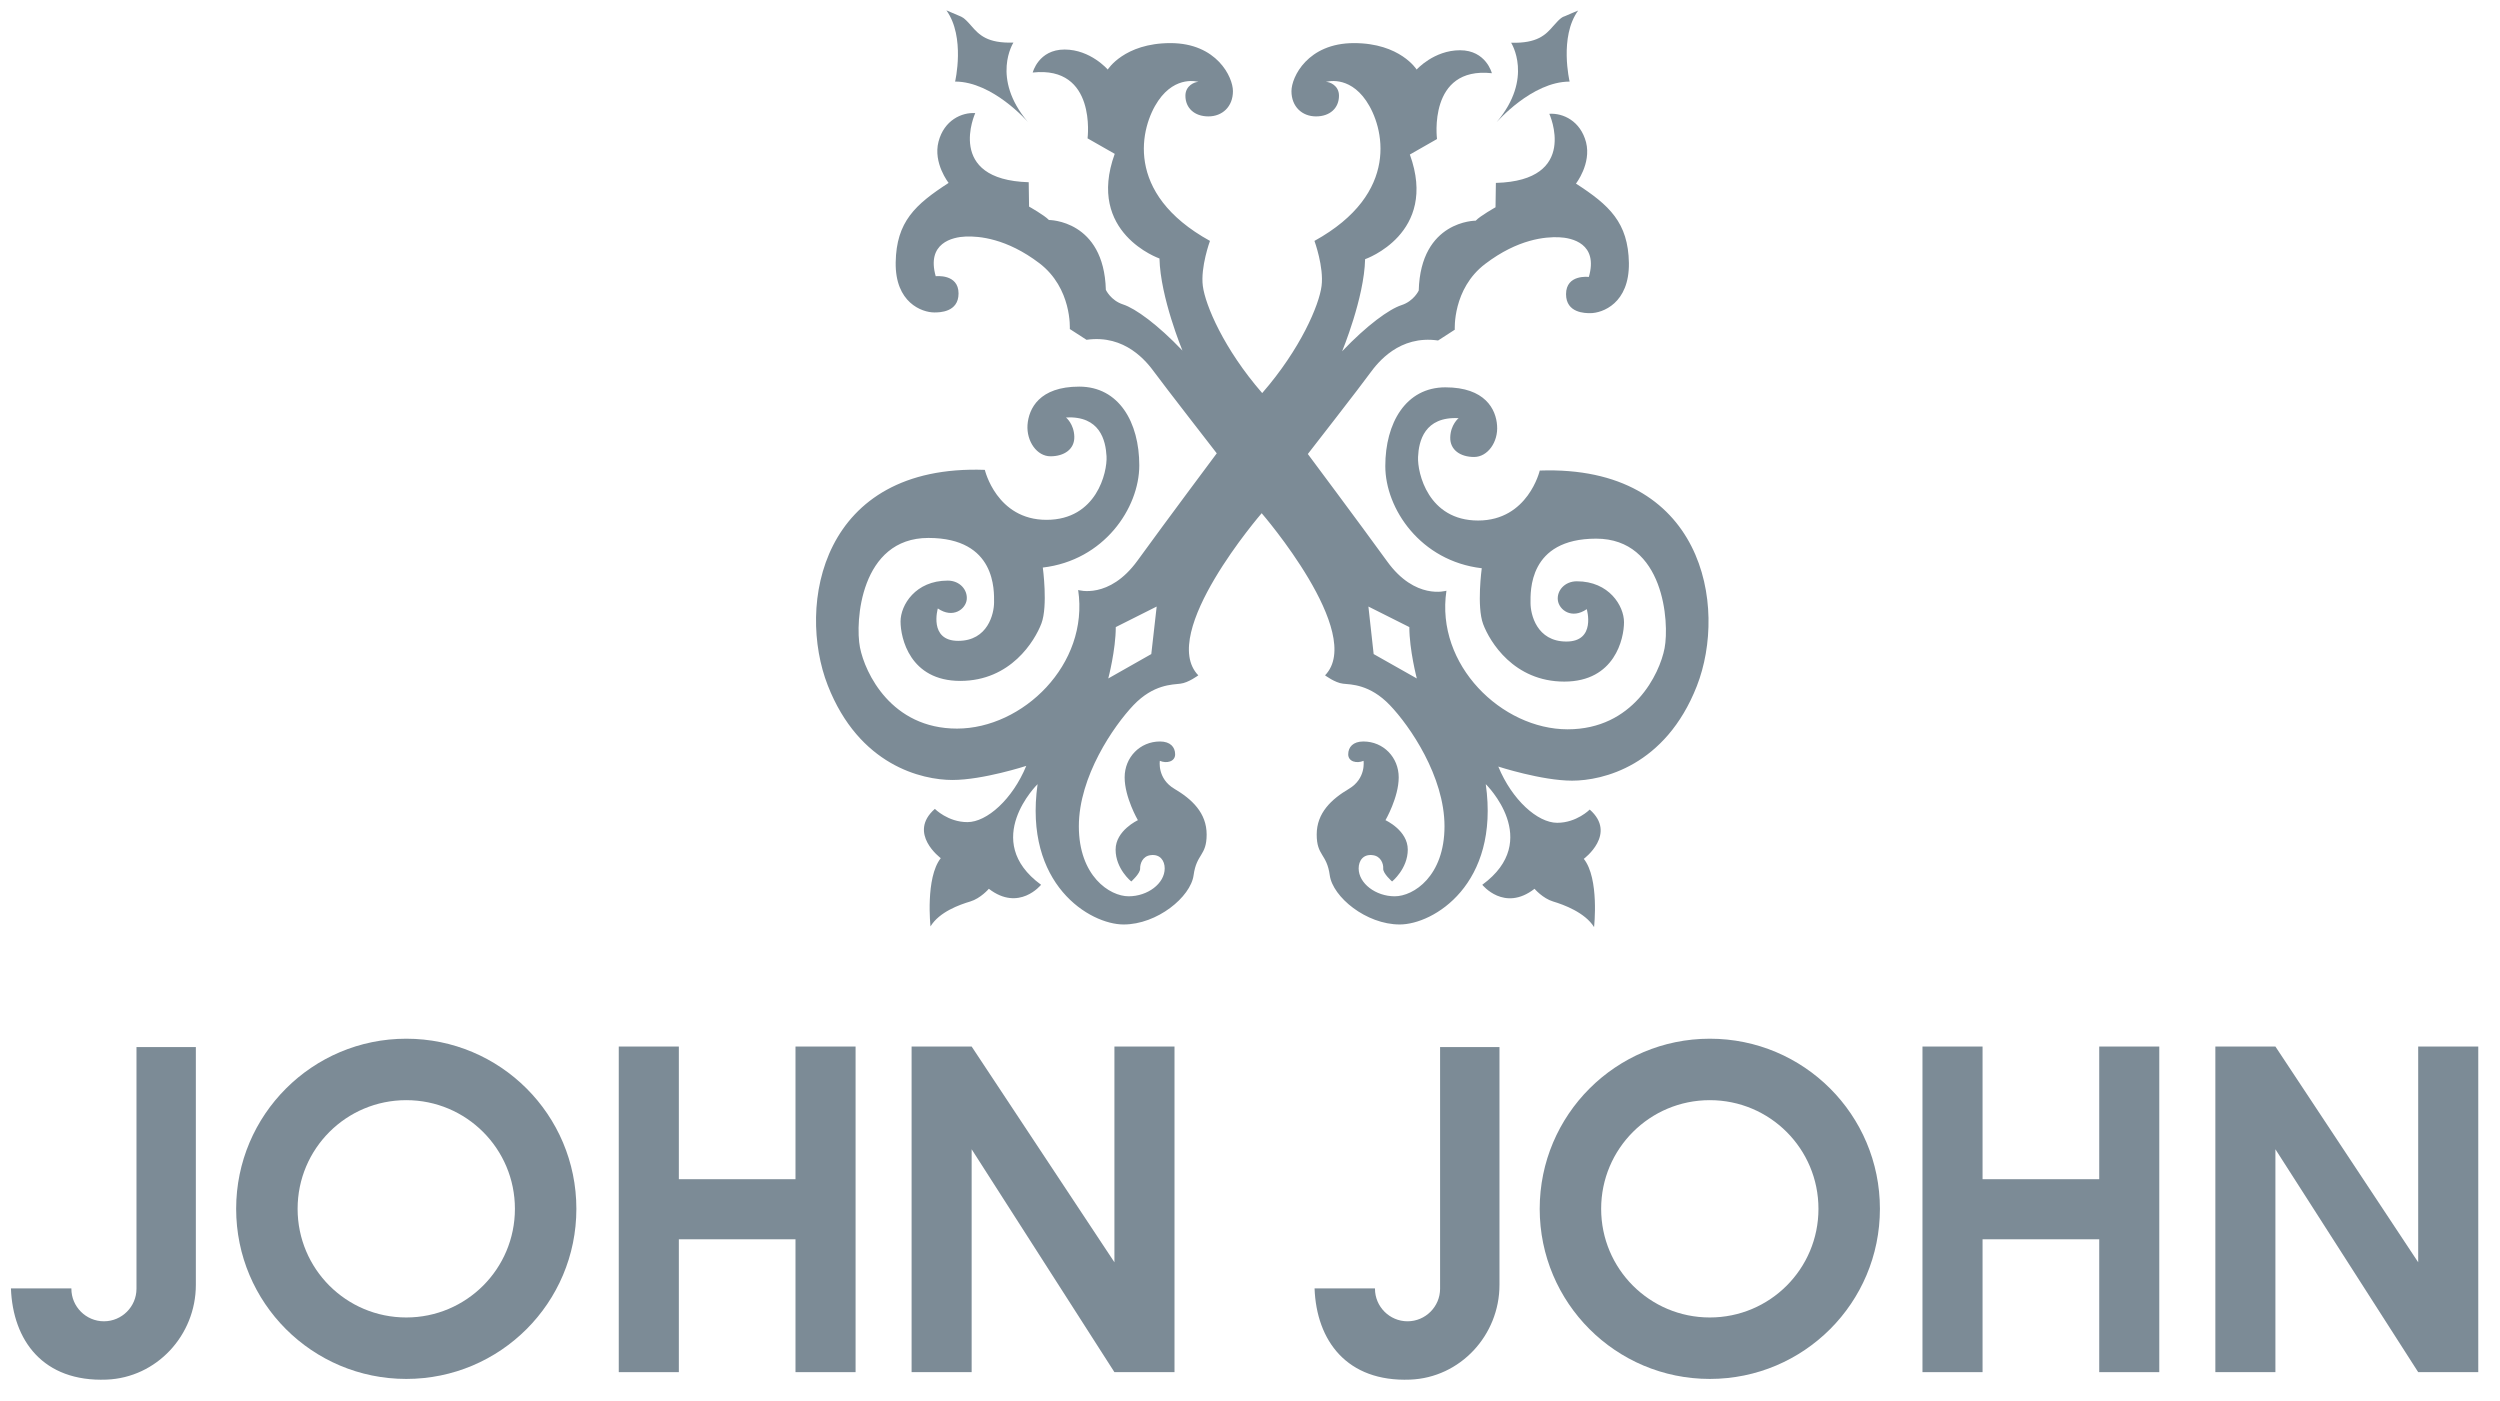 <svg width="91" height="51" viewBox="0 0 91 51" fill="none" xmlns="http://www.w3.org/2000/svg">
<path d="M34.766 2.969C36.141 2.969 37.415 4.44 37.415 4.44C36.059 2.836 36.889 1.55 36.889 1.55C35.939 1.581 35.641 1.271 35.355 0.941C35.077 0.618 35.007 0.618 34.925 0.58C34.842 0.548 34.449 0.377 34.449 0.377C35.146 1.347 34.766 2.969 34.766 2.969Z" fill="#7C8B96"/>
<path d="M57.134 2.97C57.134 2.97 56.748 1.341 57.445 0.384C57.445 0.384 57.045 0.548 56.969 0.586C56.887 0.618 56.824 0.618 56.538 0.948C56.26 1.271 55.955 1.582 55.005 1.556C55.005 1.556 55.835 2.843 54.478 4.446C54.485 4.446 55.759 2.97 57.134 2.97Z" fill="#7C8B96"/>
<path d="M58.024 33.746C58.024 33.746 58.221 31.978 57.65 31.262C57.65 31.262 58.874 30.356 57.866 29.468C57.866 29.468 57.391 29.95 56.681 29.95C55.971 29.95 55.039 29.12 54.538 27.903C54.538 27.903 56.117 28.416 57.226 28.416C58.335 28.416 60.623 27.884 61.764 24.975C62.904 22.066 62.005 16.919 56.047 17.128C56.047 17.128 55.622 18.947 53.803 18.947C51.984 18.947 51.591 17.211 51.617 16.634C51.642 16.057 51.851 15.157 53.093 15.221C53.093 15.221 52.802 15.455 52.789 15.918C52.776 16.381 53.163 16.634 53.657 16.634C54.152 16.634 54.538 16.089 54.494 15.493C54.456 14.897 54.057 14.099 52.612 14.099C51.167 14.099 50.425 15.404 50.425 16.964C50.425 18.523 51.712 20.424 53.936 20.684C53.936 20.684 53.746 22.078 53.987 22.718C54.228 23.359 55.102 24.81 56.941 24.81C58.779 24.81 59.114 23.244 59.114 22.649C59.114 22.053 58.569 21.159 57.397 21.159C56.953 21.159 56.662 21.502 56.706 21.85C56.75 22.199 57.207 22.554 57.758 22.173C57.758 22.173 58.107 23.352 57.017 23.352C55.933 23.352 55.711 22.357 55.711 21.951C55.711 21.546 55.622 19.607 58.1 19.607C60.578 19.607 60.769 22.661 60.591 23.593C60.414 24.525 59.45 26.547 57.061 26.547C54.672 26.547 52.244 24.208 52.65 21.502C52.65 21.502 51.515 21.857 50.489 20.43C49.455 19.004 47.605 16.526 47.605 16.526C47.605 16.526 49.589 13.978 49.867 13.585C50.153 13.193 50.938 12.191 52.346 12.394L52.954 12.001C52.954 12.001 52.865 10.512 54.063 9.605C55.261 8.693 56.262 8.617 56.744 8.636C57.226 8.655 58.183 8.87 57.834 10.081C57.834 10.081 57.004 9.973 57.004 10.708C57.004 11.399 57.707 11.399 57.885 11.399C58.328 11.399 59.311 11.044 59.292 9.574C59.267 8.103 58.582 7.469 57.365 6.683C57.365 6.683 57.929 5.961 57.733 5.181C57.53 4.402 56.896 4.11 56.395 4.142C56.395 4.142 57.505 6.576 54.45 6.658L54.437 7.545C54.437 7.545 53.873 7.862 53.715 8.033C53.715 8.033 51.712 8.021 51.642 10.575C51.642 10.575 51.465 10.961 51.014 11.107C50.565 11.253 49.76 11.836 48.853 12.787C48.853 12.787 49.658 10.848 49.69 9.434C49.69 9.434 52.364 8.509 51.319 5.625L52.307 5.061C52.307 5.061 51.965 2.412 54.304 2.665C54.304 2.665 54.095 1.829 53.144 1.829C52.193 1.829 51.566 2.532 51.566 2.532C51.566 2.532 50.97 1.569 49.284 1.569C47.598 1.569 47.009 2.805 47.009 3.318C47.009 3.882 47.396 4.237 47.903 4.237C48.41 4.237 48.739 3.933 48.739 3.483C48.739 3.109 48.397 2.976 48.264 2.982C48.264 2.982 49.081 2.722 49.728 3.667C50.374 4.611 50.989 7.032 47.846 8.769C47.846 8.769 48.194 9.719 48.105 10.41C48.017 11.101 47.345 12.698 45.944 14.308C44.544 12.698 43.872 11.101 43.783 10.41C43.694 9.719 44.043 8.769 44.043 8.769C40.893 7.032 41.514 4.611 42.16 3.667C42.807 2.722 43.624 2.982 43.624 2.982C43.491 2.976 43.149 3.115 43.149 3.483C43.149 3.933 43.479 4.237 43.986 4.237C44.493 4.237 44.879 3.882 44.879 3.318C44.879 2.805 44.29 1.569 42.604 1.569C40.918 1.569 40.322 2.532 40.322 2.532C40.322 2.532 39.695 1.803 38.751 1.803C37.8 1.803 37.591 2.64 37.591 2.64C39.929 2.386 39.587 5.036 39.587 5.036L40.576 5.6C39.53 8.483 42.205 9.409 42.205 9.409C42.236 10.822 43.041 12.761 43.041 12.761C42.135 11.811 41.33 11.228 40.88 11.082C40.43 10.936 40.253 10.55 40.253 10.55C40.183 8.002 38.18 8.008 38.18 8.008C38.022 7.837 37.458 7.52 37.458 7.52L37.445 6.633C34.39 6.544 35.499 4.117 35.499 4.117C35.005 4.085 34.365 4.376 34.162 5.156C33.959 5.936 34.53 6.658 34.53 6.658C33.313 7.444 32.628 8.071 32.603 9.548C32.578 11.019 33.56 11.373 34.01 11.373C34.187 11.373 34.891 11.373 34.891 10.683C34.891 9.954 34.06 10.055 34.06 10.055C33.718 8.845 34.669 8.629 35.151 8.61C35.632 8.591 36.64 8.674 37.832 9.58C39.029 10.492 38.941 11.976 38.941 11.976L39.549 12.369C40.956 12.166 41.742 13.167 42.027 13.56C42.312 13.953 44.29 16.501 44.29 16.501C44.29 16.501 42.439 18.979 41.406 20.405C40.373 21.831 39.245 21.476 39.245 21.476C39.651 24.189 37.223 26.521 34.834 26.521C32.444 26.521 31.487 24.499 31.303 23.568C31.12 22.636 31.316 19.581 33.794 19.581C36.273 19.581 36.184 21.52 36.184 21.926C36.184 22.332 35.962 23.327 34.878 23.327C33.794 23.327 34.137 22.148 34.137 22.148C34.688 22.528 35.151 22.173 35.189 21.825C35.227 21.476 34.941 21.134 34.498 21.134C33.325 21.134 32.78 22.021 32.78 22.623C32.78 23.219 33.116 24.785 34.954 24.785C36.792 24.785 37.667 23.327 37.908 22.693C38.148 22.053 37.958 20.659 37.958 20.659C40.183 20.399 41.47 18.497 41.47 16.938C41.47 15.379 40.734 14.073 39.283 14.073C37.832 14.073 37.445 14.872 37.401 15.468C37.363 16.064 37.743 16.609 38.237 16.609C38.732 16.609 39.118 16.355 39.105 15.893C39.093 15.43 38.801 15.195 38.801 15.195C40.044 15.132 40.246 16.032 40.278 16.609C40.31 17.185 39.917 18.922 38.092 18.922C36.273 18.922 35.848 17.103 35.848 17.103C29.884 16.887 28.99 22.034 30.131 24.949C31.272 27.865 33.56 28.391 34.669 28.391C35.778 28.391 37.356 27.878 37.356 27.878C36.856 29.094 35.924 29.925 35.214 29.925C34.504 29.925 34.029 29.443 34.029 29.443C33.021 30.33 34.244 31.237 34.244 31.237C33.68 31.953 33.87 33.721 33.87 33.721C34.194 33.189 34.935 32.929 35.316 32.815C35.696 32.701 35.994 32.352 35.994 32.352C37.096 33.201 37.895 32.206 37.895 32.206C35.683 30.59 37.768 28.543 37.768 28.543C37.255 32.2 39.676 33.651 40.899 33.651C42.122 33.651 43.339 32.65 43.447 31.858C43.555 31.066 43.922 31.161 43.922 30.375C43.922 29.589 43.384 29.088 42.75 28.714C42.116 28.34 42.218 27.694 42.218 27.694C42.465 27.801 42.775 27.725 42.775 27.459C42.775 27.193 42.598 26.99 42.224 26.99C41.495 26.99 40.937 27.567 40.937 28.296C40.937 29.025 41.419 29.855 41.419 29.855C41.419 29.855 40.608 30.229 40.608 30.926C40.608 31.63 41.178 32.086 41.178 32.086C41.178 32.086 41.508 31.794 41.501 31.617C41.495 31.439 41.59 31.167 41.875 31.129C42.23 31.078 42.395 31.332 42.395 31.61C42.395 32.162 41.774 32.625 41.083 32.625C40.392 32.625 39.27 31.889 39.27 30.077C39.27 28.264 40.538 26.426 41.26 25.666C41.989 24.905 42.674 24.924 42.965 24.886C43.257 24.854 43.618 24.582 43.618 24.582C42.141 23.054 45.925 18.681 45.925 18.681C45.925 18.681 49.709 23.054 48.232 24.582C48.232 24.582 48.593 24.854 48.885 24.886C49.176 24.918 49.861 24.905 50.59 25.666C51.319 26.426 52.58 28.264 52.58 30.077C52.58 31.889 51.458 32.625 50.767 32.625C50.077 32.625 49.455 32.156 49.455 31.61C49.455 31.332 49.62 31.078 49.975 31.129C50.26 31.167 50.362 31.439 50.349 31.617C50.336 31.794 50.672 32.086 50.672 32.086C50.672 32.086 51.243 31.623 51.243 30.926C51.243 30.223 50.431 29.855 50.431 29.855C50.431 29.855 50.913 29.025 50.913 28.296C50.913 27.567 50.355 26.99 49.627 26.99C49.253 26.99 49.075 27.193 49.075 27.459C49.075 27.725 49.386 27.801 49.633 27.694C49.633 27.694 49.734 28.34 49.1 28.714C48.467 29.088 47.928 29.589 47.928 30.375C47.928 31.161 48.295 31.066 48.403 31.858C48.511 32.65 49.728 33.651 50.951 33.651C52.174 33.651 54.596 32.194 54.082 28.543C54.082 28.543 56.174 30.584 53.955 32.206C53.955 32.206 54.754 33.208 55.857 32.352C55.857 32.352 56.155 32.701 56.535 32.815C56.915 32.929 57.695 33.214 58.024 33.746ZM41.907 23.808L40.341 24.696C40.341 24.696 40.614 23.656 40.614 22.826L42.103 22.078L41.907 23.808ZM50.001 23.808L49.81 22.078L51.3 22.826C51.3 23.656 51.572 24.696 51.572 24.696L50.001 23.808Z" fill="#7C8B96"/>
<path d="M14.788 37.809C11.372 37.809 8.596 40.578 8.596 44.001C8.596 47.423 11.365 50.193 14.788 50.193C18.21 50.193 20.98 47.423 20.98 44.001C20.98 40.578 18.21 37.809 14.788 37.809ZM14.788 47.956C12.601 47.956 10.833 46.188 10.833 44.001C10.833 41.814 12.601 40.046 14.788 40.046C16.974 40.046 18.743 41.814 18.743 44.001C18.743 46.188 16.974 47.956 14.788 47.956Z" fill="#7C8B96"/>
<path d="M4.968 40.566V43.57V46.91C4.968 47.562 4.436 48.095 3.783 48.095C3.13 48.095 2.598 47.562 2.598 46.91V46.897H0.398C0.468 48.798 1.571 50.307 3.878 50.218C5.703 50.148 7.129 48.602 7.129 46.77V46.225V38.113H4.968V40.566V40.566Z" fill="#7C8B96"/>
<path d="M40.565 45.947L35.368 38.094H33.182V49.946H35.368V41.833L40.565 49.946H42.752V38.094H40.565V45.947Z" fill="#7C8B96"/>
<path d="M28.956 42.923H24.71V38.094H22.523V49.946H24.71V45.11H28.956V49.946H31.143V38.094H28.956V42.923Z" fill="#7C8B96"/>
<path d="M62.237 37.809C58.821 37.809 56.045 40.578 56.045 44.001C56.045 47.423 58.815 50.193 62.237 50.193C65.66 50.193 68.429 47.423 68.429 44.001C68.429 40.578 65.66 37.809 62.237 37.809ZM62.237 47.956C60.05 47.956 58.282 46.188 58.282 44.001C58.282 41.814 60.05 40.046 62.237 40.046C64.424 40.046 66.192 41.814 66.192 44.001C66.192 46.188 64.424 47.956 62.237 47.956Z" fill="#7C8B96"/>
<path d="M52.419 40.566V43.57V46.91C52.419 47.562 51.887 48.095 51.234 48.095C50.581 48.095 50.049 47.562 50.049 46.91V46.897H47.85C47.919 48.798 49.022 50.307 51.329 50.218C53.154 50.148 54.581 48.602 54.581 46.77V46.225V38.113H52.419V40.566V40.566Z" fill="#7C8B96"/>
<path d="M88.022 38.094V45.947L82.825 38.094H80.639V49.946H82.825V41.833L88.022 49.946H90.209V38.094H88.022Z" fill="#7C8B96"/>
<path d="M76.412 42.923H72.165V38.094H69.978V49.946H72.165V45.11H76.412V49.946H78.598V38.094H76.412V42.923Z" fill="#7C8B96"/>
</svg>
